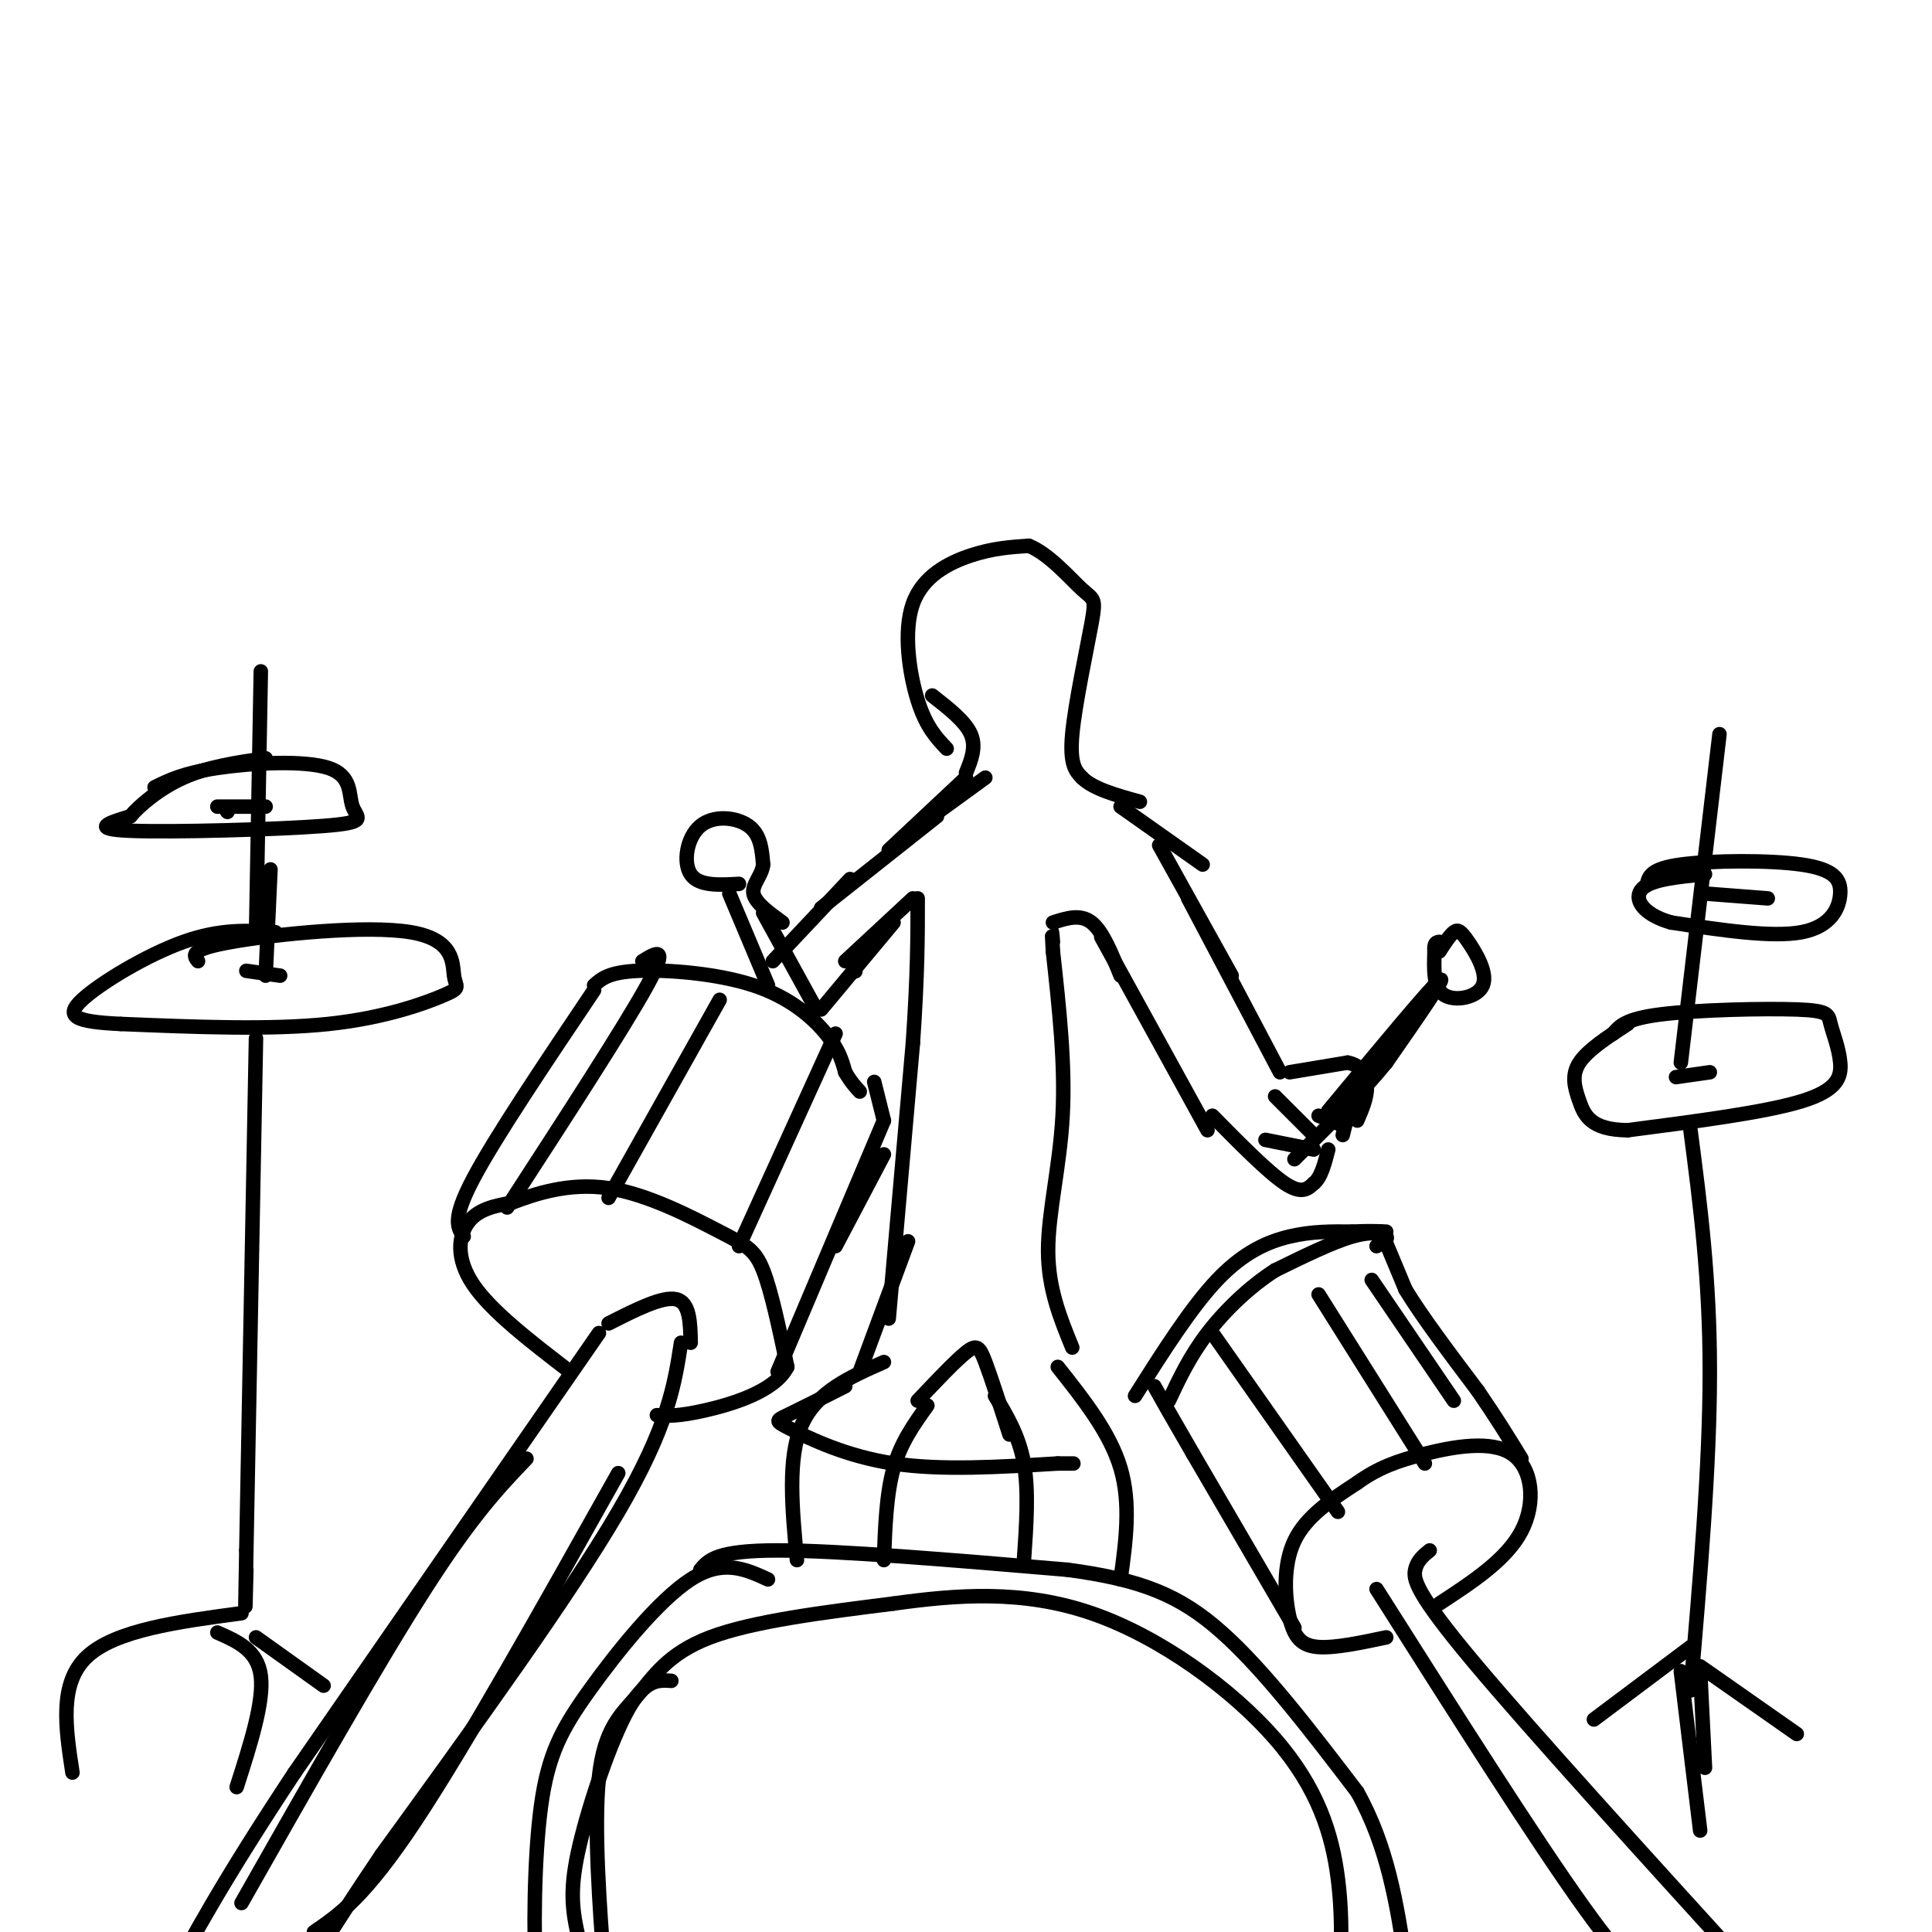 <svg viewBox='0 0 400 400' version='1.1' xmlns='http://www.w3.org/2000/svg' xmlns:xlink='http://www.w3.org/1999/xlink'><g fill='none' stroke='rgb(0,0,0)' stroke-width='3' stroke-linecap='round' stroke-linejoin='round'><path d='M139,348c-2.721,-0.185 -5.442,-0.370 -9,6c-3.558,6.370 -7.954,19.295 -10,28c-2.046,8.705 -1.743,13.190 0,20c1.743,6.810 4.927,15.946 6,17c1.073,1.054 0.037,-5.973 -1,-13'/><path d='M125,406c-0.748,-9.756 -2.118,-27.646 -1,-38c1.118,-10.354 4.724,-13.172 8,-17c3.276,-3.828 6.222,-8.665 15,-12c8.778,-3.335 23.389,-5.167 38,-7'/><path d='M185,332c13.069,-1.829 26.740,-2.903 41,2c14.260,4.903 29.108,15.781 38,26c8.892,10.219 11.826,19.777 13,29c1.174,9.223 0.587,18.112 0,27'/><path d='M277,416c0.000,4.500 0.000,2.250 0,0'/><path d='M159,327c-4.675,-2.145 -9.349,-4.290 -16,0c-6.651,4.290 -15.278,15.016 -21,23c-5.722,7.984 -8.541,13.226 -10,24c-1.459,10.774 -1.560,27.078 -1,35c0.560,7.922 1.780,7.461 3,7'/><path d='M145,325c1.667,-2.000 3.333,-4.000 16,-4c12.667,0.000 36.333,2.000 60,4'/><path d='M221,325c15.200,2.044 23.200,5.156 32,13c8.800,7.844 18.400,20.422 28,33'/><path d='M281,371c6.333,11.333 8.167,23.167 10,35'/><path d='M109,302c-5.583,5.833 -11.167,11.667 -21,27c-9.833,15.333 -23.917,40.167 -38,65'/><path d='M128,305c-15.750,28.083 -31.500,56.167 -42,72c-10.500,15.833 -15.750,19.417 -21,23'/><path d='M124,276c0.000,0.000 -63.000,91.000 -63,91'/><path d='M61,367c-15.000,22.667 -21.000,33.833 -27,45'/><path d='M141,278c-1.333,8.667 -2.667,17.333 -13,35c-10.333,17.667 -29.667,44.333 -49,71'/><path d='M79,384c-11.333,16.833 -15.167,23.417 -19,30'/><path d='M126,274c5.583,-2.833 11.167,-5.667 14,-5c2.833,0.667 2.917,4.833 3,9'/><path d='M118,284c-8.133,-6.244 -16.267,-12.489 -20,-18c-3.733,-5.511 -3.067,-10.289 -1,-13c2.067,-2.711 5.533,-3.356 9,-4'/><path d='M106,249c4.656,-1.780 11.794,-4.230 20,-3c8.206,1.230 17.478,6.139 23,9c5.522,2.861 7.292,3.675 9,8c1.708,4.325 3.354,12.163 5,20'/><path d='M163,283c-2.556,5.067 -11.444,7.733 -17,9c-5.556,1.267 -7.778,1.133 -10,1'/><path d='M96,256c-1.250,-1.750 -2.500,-3.500 2,-12c4.500,-8.500 14.750,-23.750 25,-39'/><path d='M123,204c1.512,-1.357 3.024,-2.714 9,-3c5.976,-0.286 16.417,0.500 24,3c7.583,2.500 12.310,6.714 15,10c2.690,3.286 3.345,5.643 4,8'/><path d='M175,222c1.167,2.000 2.083,3.000 3,4'/><path d='M183,232c0.000,0.000 -22.000,52.000 -22,52'/><path d='M285,329c16.417,25.917 32.833,51.833 43,66c10.167,14.167 14.083,16.583 18,19'/><path d='M296,321c-1.289,1.044 -2.578,2.089 -3,4c-0.422,1.911 0.022,4.689 12,19c11.978,14.311 35.489,40.156 59,66'/><path d='M287,339c-5.286,1.119 -10.571,2.238 -14,2c-3.429,-0.238 -5.000,-1.833 -6,-6c-1.000,-4.167 -1.429,-10.905 1,-16c2.429,-5.095 7.714,-8.548 13,-12'/><path d='M281,307c4.177,-3.008 8.120,-4.528 14,-6c5.880,-1.472 13.699,-2.896 18,0c4.301,2.896 5.086,10.113 2,16c-3.086,5.887 -10.043,10.443 -17,15'/><path d='M268,337c0.000,0.000 -21.000,-36.000 -21,-36'/><path d='M247,301c-4.833,-8.333 -6.417,-11.167 -8,-14'/><path d='M235,289c5.800,-9.156 11.600,-18.311 17,-24c5.400,-5.689 10.400,-7.911 15,-9c4.600,-1.089 8.800,-1.044 13,-1'/><path d='M280,255c3.333,-0.167 5.167,-0.083 7,0'/><path d='M286,255c0.000,0.000 5.000,12.000 5,12'/><path d='M291,267c3.333,5.500 9.167,13.250 15,21'/><path d='M306,288c4.000,5.833 6.500,9.917 9,14'/><path d='M181,224c0.000,0.000 2.000,8.000 2,8'/><path d='M133,199c2.833,-1.750 5.667,-3.500 1,5c-4.667,8.500 -16.833,27.250 -29,46'/><path d='M149,207c0.000,0.000 -23.000,41.000 -23,41'/><path d='M173,214c0.000,0.000 -20.000,44.000 -20,44'/><path d='M183,239c0.000,0.000 -10.000,19.000 -10,19'/><path d='M251,276c0.000,0.000 26.000,37.000 26,37'/><path d='M273,268c0.000,0.000 22.000,35.000 22,35'/><path d='M284,265c0.000,0.000 17.000,25.000 17,25'/><path d='M175,287c-4.762,2.405 -9.524,4.810 -12,6c-2.476,1.190 -2.667,1.167 1,3c3.667,1.833 11.190,5.524 21,7c9.810,1.476 21.905,0.738 34,0'/><path d='M219,303c5.667,0.000 2.833,0.000 0,0'/><path d='M183,282c-7.000,3.083 -14.000,6.167 -17,13c-3.000,6.833 -2.000,17.417 -1,28'/><path d='M192,291c-2.750,3.833 -5.500,7.667 -7,13c-1.500,5.333 -1.750,12.167 -2,19'/><path d='M206,289c2.500,4.167 5.000,8.333 6,14c1.000,5.667 0.500,12.833 0,20'/><path d='M219,283c5.417,6.833 10.833,13.667 13,21c2.167,7.333 1.083,15.167 0,23'/><path d='M178,284c0.000,0.000 10.000,-27.000 10,-27'/><path d='M184,273c0.000,0.000 5.000,-57.000 5,-57'/><path d='M189,216c1.000,-14.500 1.000,-22.250 1,-30'/><path d='M190,290c3.889,-4.111 7.778,-8.222 10,-10c2.222,-1.778 2.778,-1.222 4,2c1.222,3.222 3.111,9.111 5,15'/><path d='M222,279c-2.489,-6.089 -4.978,-12.178 -5,-20c-0.022,-7.822 2.422,-17.378 3,-28c0.578,-10.622 -0.711,-22.311 -2,-34'/><path d='M218,197c-0.333,-6.000 -0.167,-4.000 0,-2'/><path d='M189,186c0.000,0.000 -14.000,13.000 -14,13'/><path d='M185,191c0.000,0.000 -15.000,18.000 -15,18'/><path d='M218,191c2.833,-0.917 5.667,-1.833 8,0c2.333,1.833 4.167,6.417 6,11'/><path d='M228,194c0.000,0.000 22.000,40.000 22,40'/><path d='M177,201c0.000,0.000 0.100,0.100 0.1,0.1'/><path d='M158,189c0.000,0.000 11.000,20.000 11,20'/><path d='M151,185c0.000,0.000 8.000,19.000 8,19'/><path d='M153,183c-4.173,0.238 -8.345,0.476 -10,-2c-1.655,-2.476 -0.792,-7.667 2,-10c2.792,-2.333 7.512,-1.810 10,0c2.488,1.810 2.744,4.905 3,8'/><path d='M158,179c-0.244,2.311 -2.356,4.089 -2,6c0.356,1.911 3.178,3.956 6,6'/><path d='M240,175c0.000,0.000 15.000,27.000 15,27'/><path d='M246,186c0.000,0.000 19.000,36.000 19,36'/><path d='M267,222c0.000,0.000 12.000,-2.000 12,-2'/><path d='M279,220c2.844,0.489 3.956,2.711 4,5c0.044,2.289 -0.978,4.644 -2,7'/><path d='M275,230c10.500,-12.667 21.000,-25.333 23,-27c2.000,-1.667 -4.500,7.667 -11,17'/><path d='M287,220c-5.000,6.167 -12.000,13.083 -19,20'/><path d='M298,197c1.080,-1.675 2.159,-3.349 3,-4c0.841,-0.651 1.442,-0.278 3,2c1.558,2.278 4.073,6.459 3,9c-1.073,2.541 -5.735,3.440 -8,2c-2.265,-1.440 -2.132,-5.220 -2,-9'/><path d='M297,197c-0.167,-1.833 0.417,-1.917 1,-2'/><path d='M280,227c0.000,0.000 -2.000,8.000 -2,8'/><path d='M251,231c5.750,5.833 11.500,11.667 15,14c3.500,2.333 4.750,1.167 6,0'/><path d='M272,245c1.500,-1.167 2.250,-4.083 3,-7'/><path d='M264,227c0.000,0.000 8.000,8.000 8,8'/><path d='M273,231c0.000,0.000 5.000,2.000 5,2'/><path d='M262,236c0.000,0.000 10.000,2.000 10,2'/><path d='M176,182c0.000,0.000 -16.000,17.000 -16,17'/><path d='M170,188c0.000,0.000 24.000,-19.000 24,-19'/><path d='M184,176c0.000,0.000 16.000,-15.000 16,-15'/><path d='M193,169c0.000,0.000 11.000,-8.000 11,-8'/><path d='M200,160c1.083,-2.667 2.167,-5.333 1,-8c-1.167,-2.667 -4.583,-5.333 -8,-8'/><path d='M196,155c-2.137,-2.250 -4.274,-4.500 -6,-10c-1.726,-5.500 -3.042,-14.250 -1,-20c2.042,-5.750 7.440,-8.500 12,-10c4.560,-1.500 8.280,-1.750 12,-2'/><path d='M213,113c4.156,1.643 8.547,6.750 11,9c2.453,2.250 2.968,1.644 2,7c-0.968,5.356 -3.419,16.673 -4,23c-0.581,6.327 0.710,7.663 2,9'/><path d='M224,161c2.333,2.333 7.167,3.667 12,5'/><path d='M232,167c0.000,0.000 17.000,12.000 17,12'/><path d='M41,199c-0.975,-1.211 -1.950,-2.421 7,-4c8.950,-1.579 27.826,-3.525 37,-2c9.174,1.525 8.644,6.522 9,9c0.356,2.478 1.596,2.436 -2,4c-3.596,1.564 -12.027,4.732 -24,6c-11.973,1.268 -27.486,0.634 -43,0'/><path d='M25,212c-9.488,-0.440 -11.708,-1.542 -8,-5c3.708,-3.458 13.345,-9.274 21,-12c7.655,-2.726 13.327,-2.363 19,-2'/><path d='M32,163c3.005,-1.477 6.009,-2.954 13,-4c6.991,-1.046 17.967,-1.662 23,0c5.033,1.662 4.122,5.600 5,8c0.878,2.400 3.544,3.262 -6,4c-9.544,0.738 -31.298,1.354 -40,1c-8.702,-0.354 -4.351,-1.677 0,-3'/><path d='M27,169c1.689,-2.067 5.911,-5.733 11,-8c5.089,-2.267 11.044,-3.133 17,-4'/><path d='M341,183c0.391,-1.576 0.781,-3.152 7,-4c6.219,-0.848 18.265,-0.970 25,0c6.735,0.970 8.159,3.030 8,6c-0.159,2.970 -1.903,6.848 -8,8c-6.097,1.152 -16.549,-0.424 -27,-2'/><path d='M346,191c-6.111,-1.733 -7.889,-5.067 -6,-7c1.889,-1.933 7.444,-2.467 13,-3'/><path d='M334,214c1.250,-1.537 2.500,-3.074 10,-4c7.500,-0.926 21.250,-1.243 28,-1c6.750,0.243 6.500,1.044 7,3c0.500,1.956 1.750,5.065 2,8c0.250,2.935 -0.500,5.696 -8,8c-7.500,2.304 -21.750,4.152 -36,6'/><path d='M337,234c-7.714,-0.048 -9.000,-3.167 -10,-6c-1.000,-2.833 -1.714,-5.381 0,-8c1.714,-2.619 5.857,-5.310 10,-8'/><path d='M347,223c0.000,0.000 7.000,-1.000 7,-1'/><path d='M353,185c0.000,0.000 13.000,1.000 13,1'/><path d='M47,168c0.000,0.000 0.100,0.100 0.1,0.1'/><path d='M51,201c0.000,0.000 7.000,1.000 7,1'/><path d='M54,139c0.000,0.000 -1.000,55.000 -1,55'/><path d='M45,167c0.000,0.000 10.000,0.000 10,0'/><path d='M56,180c0.000,0.000 -1.000,22.000 -1,22'/><path d='M356,152c0.000,0.000 -8.000,68.000 -8,68'/><path d='M53,215c0.000,0.000 -2.000,106.000 -2,106'/><path d='M51,321c-0.333,18.333 -0.167,11.167 0,4'/><path d='M50,334c-13.083,1.750 -26.167,3.500 -32,9c-5.833,5.500 -4.417,14.750 -3,24'/><path d='M45,338c4.167,1.833 8.333,3.667 9,9c0.667,5.333 -2.167,14.167 -5,23'/><path d='M53,339c0.000,0.000 14.000,10.000 14,10'/><path d='M350,234c2.000,15.333 4.000,30.667 4,50c0.000,19.333 -2.000,42.667 -4,66'/><path d='M350,341c0.000,0.000 -20.000,15.000 -20,15'/><path d='M352,345c0.000,0.000 20.000,14.000 20,14'/><path d='M352,346c0.000,0.000 1.000,20.000 1,20'/><path d='M348,346c0.000,0.000 4.000,33.000 4,33'/><path d='M285,258c1.267,-0.689 2.533,-1.378 2,-2c-0.533,-0.622 -2.867,-1.178 -7,0c-4.133,1.178 -10.067,4.089 -16,7'/><path d='M264,263c-5.244,3.356 -10.356,8.244 -14,13c-3.644,4.756 -5.822,9.378 -8,14'/></g>
</svg>